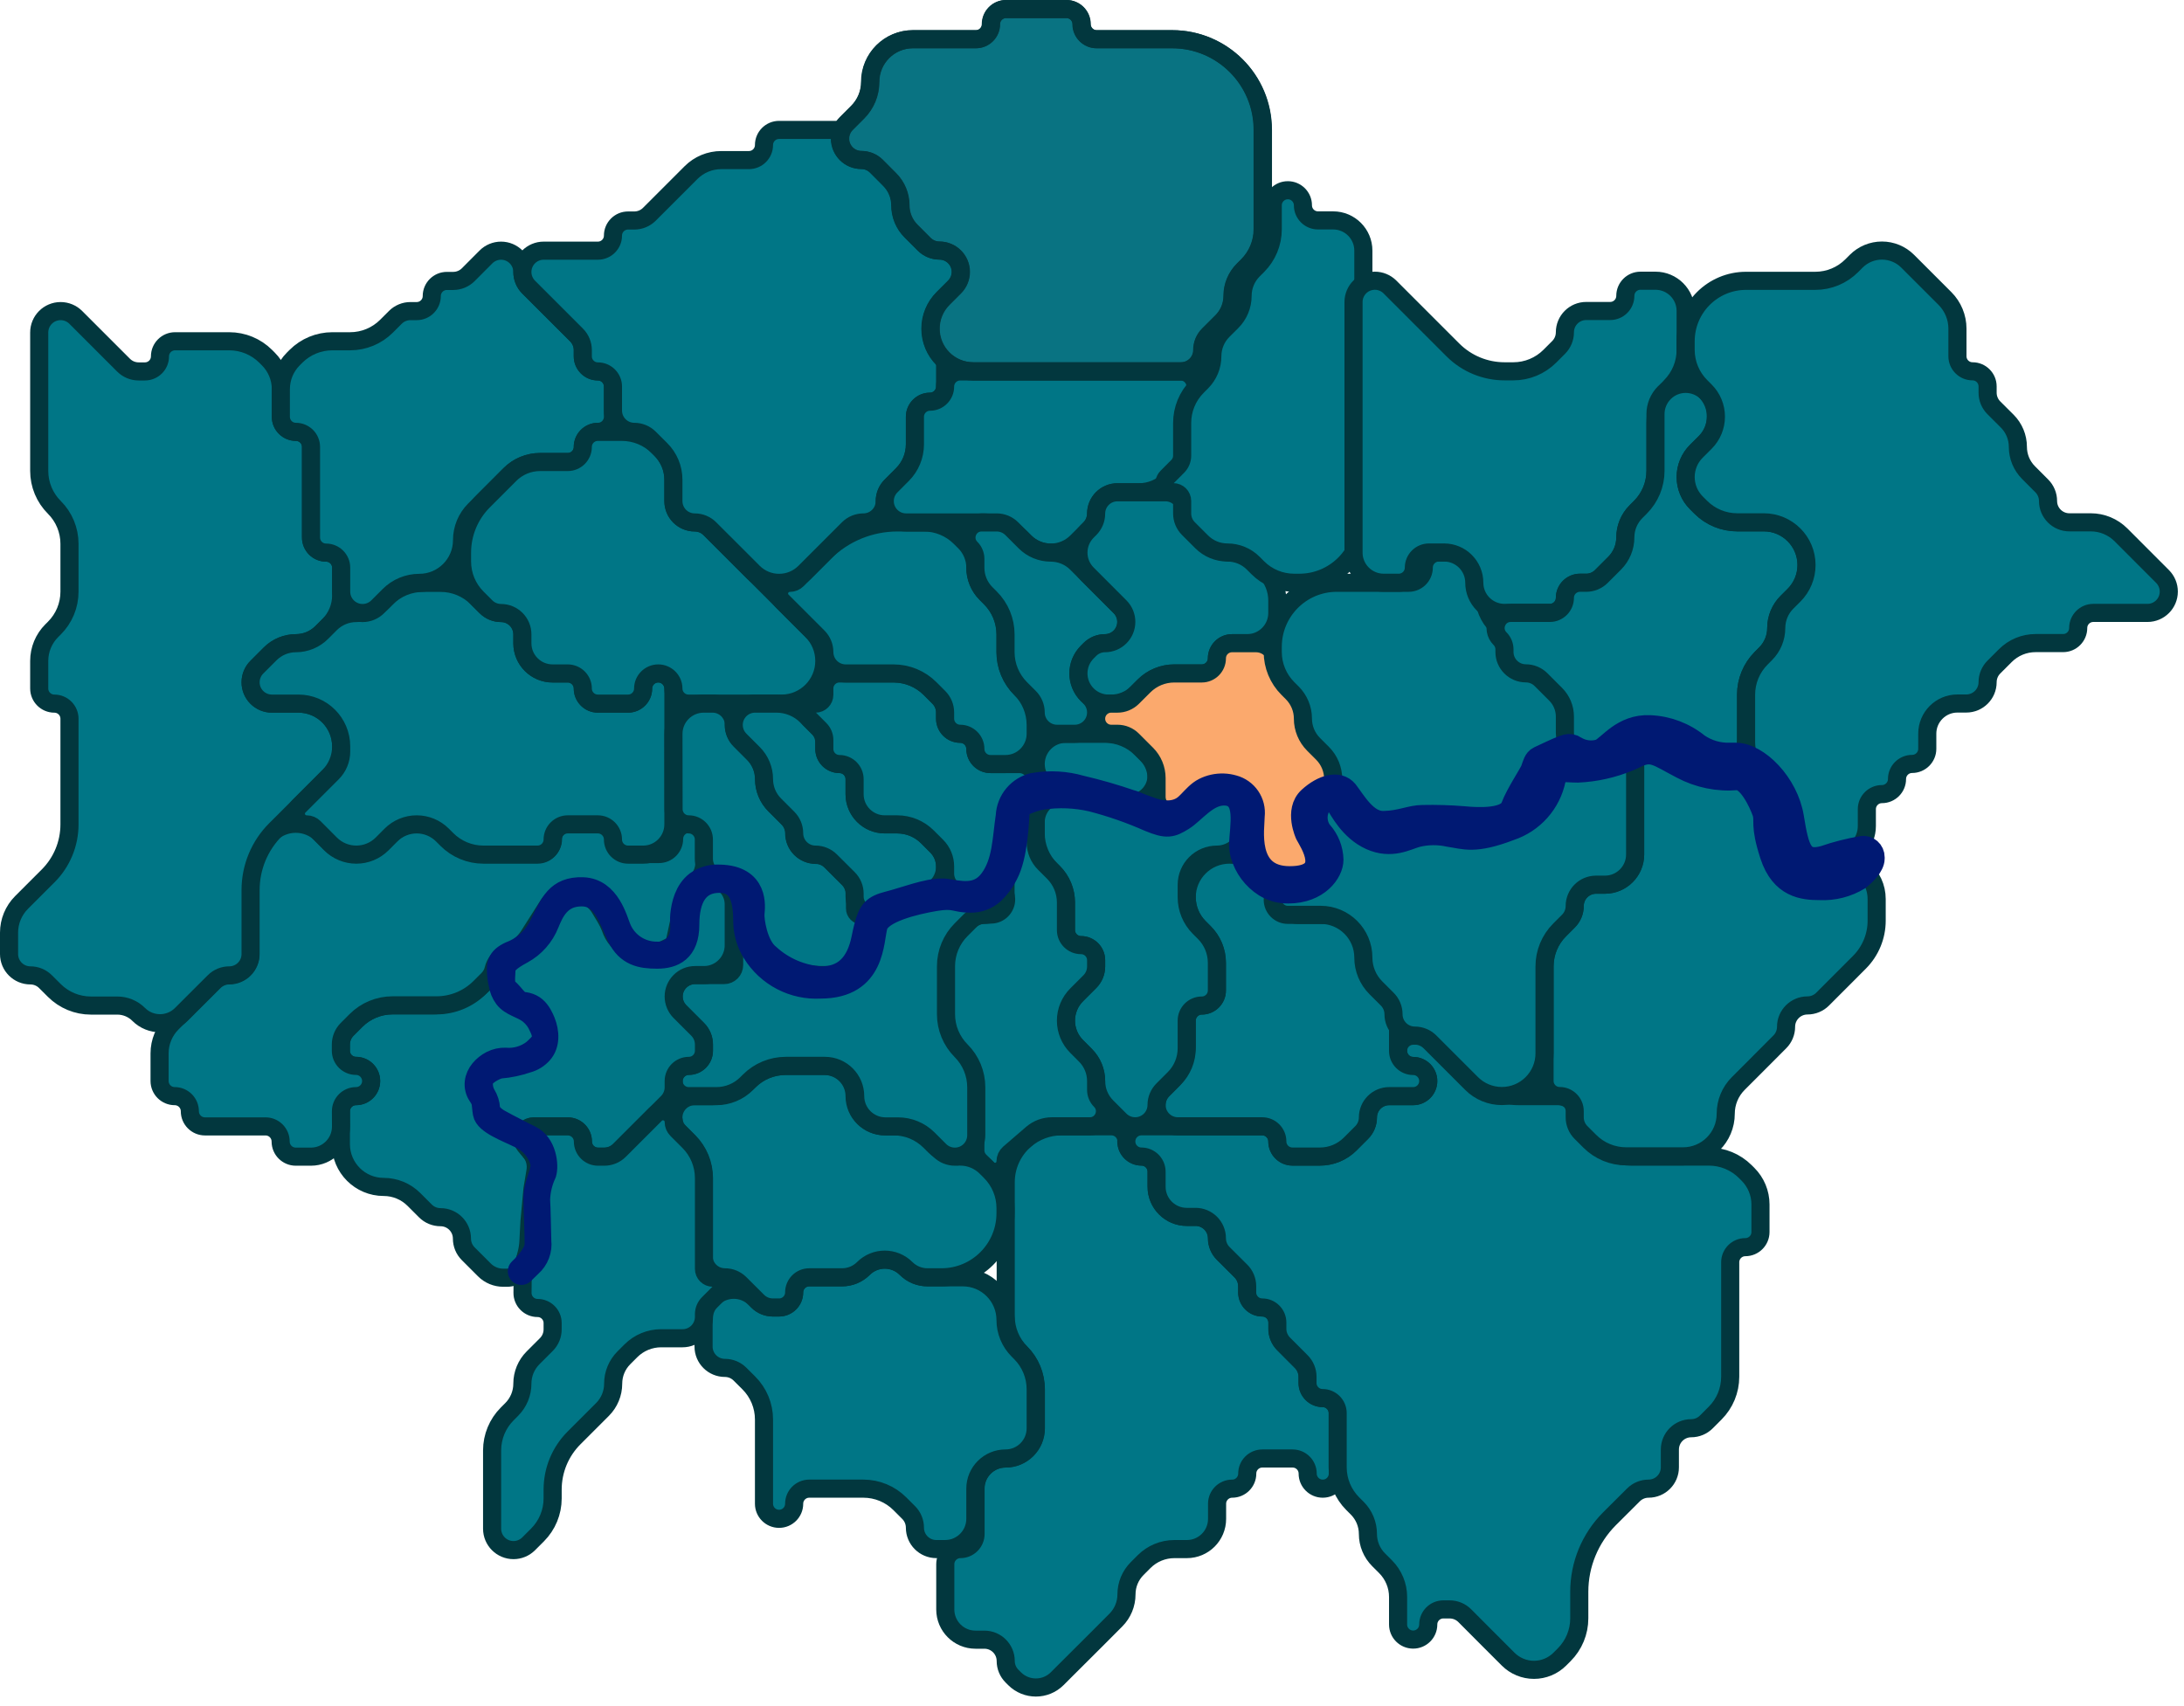 <svg width="288" height="225" viewBox="0 0 288 225" fill="none" xmlns="http://www.w3.org/2000/svg">
<path d="M126.649 204.292C125.547 204.292 124.653 205.185 124.653 206.287V212.254C124.653 214.455 126.437 216.239 128.638 216.239H129.81C131.363 216.239 132.622 217.498 132.622 219.051C132.622 219.797 132.919 220.513 133.446 221.04L133.787 221.382C135.341 222.935 137.859 222.935 139.413 221.382L140.578 220.216L144.569 216.239L147.145 213.655C148.043 212.753 148.547 211.533 148.547 210.261C148.547 208.986 149.053 207.763 149.955 206.862L150.874 205.942C151.931 204.886 153.364 204.292 154.859 204.292H156.509C158.71 204.292 160.494 202.508 160.494 200.307V198.312C160.494 197.213 161.384 196.323 162.483 196.323C163.581 196.323 164.472 195.432 164.472 194.334C164.472 193.235 165.362 192.345 166.46 192.345H170.452C171.55 192.345 172.441 193.235 172.441 194.334C172.441 195.432 173.331 196.323 174.429 196.323C175.528 196.323 176.418 195.432 176.418 194.334V188.354V186.365C176.418 185.267 175.528 184.376 174.429 184.376C173.331 184.376 172.441 183.486 172.441 182.387V181.561C172.441 180.816 172.145 180.102 171.619 179.574L169.284 177.231C168.758 176.703 168.463 175.989 168.463 175.244V174.425C168.463 173.323 167.569 172.429 166.467 172.429C165.365 172.429 164.472 171.536 164.472 170.434V169.617C164.472 168.871 164.175 168.155 163.648 167.628L161.32 165.3C160.791 164.771 160.494 164.053 160.494 163.305C160.494 161.746 159.23 160.482 157.672 160.482H156.503C154.306 160.482 152.525 158.702 152.525 156.505V154.516C152.525 153.417 151.634 152.527 150.536 152.527C149.437 152.527 148.547 151.633 148.547 150.535C148.547 149.432 147.653 148.536 146.551 148.536H139.989C138.223 148.536 136.516 149.17 135.179 150.323C133.556 151.722 132.622 153.759 132.622 155.902V156.505V168.451V173.59C132.622 175.394 133.337 177.125 134.611 178.403C135.885 179.681 136.6 181.411 136.6 183.216V188.367C136.6 190.564 134.819 192.345 132.622 192.345C130.425 192.345 128.644 194.126 128.644 196.323V202.296C128.644 203.398 127.751 204.292 126.649 204.292Z" fill="#007686" stroke="#02373E" stroke-width="2.388" stroke-linejoin="round"/>
<path d="M124.627 204.291H123.471C121.912 204.291 120.649 203.027 120.649 201.469C120.649 200.72 120.351 200.002 119.822 199.473L118.66 198.311C117.386 197.037 115.659 196.322 113.858 196.322H112.693H108.702H106.713C105.615 196.322 104.724 197.212 104.724 198.311C104.724 199.409 103.834 200.3 102.735 200.3C101.637 200.3 100.746 199.409 100.746 198.311V196.322V187.199C100.746 185.391 100.027 183.658 98.746 182.382L97.579 181.218C97.051 180.693 96.337 180.397 95.592 180.397C94.037 180.397 92.777 179.137 92.777 177.583V174.078C92.777 173.022 93.197 172.009 93.944 171.262C95.497 169.708 98.015 169.706 99.571 171.257L99.922 171.607C100.45 172.133 101.165 172.428 101.909 172.428H102.735C103.834 172.428 104.724 171.538 104.724 170.439C104.724 169.341 105.615 168.45 106.713 168.45H111.045C112.1 168.45 113.112 168.031 113.858 167.285C115.412 165.732 117.93 165.732 119.484 167.285C120.23 168.031 121.241 168.45 122.296 168.45H126.966C130.075 168.45 132.596 170.971 132.596 174.08C132.596 175.57 133.186 176.999 134.238 178.054L134.585 178.402C135.858 179.68 136.573 181.41 136.573 183.215V188.366C136.573 190.563 134.792 192.344 132.596 192.344C130.399 192.344 128.618 194.125 128.618 196.322V200.3C128.618 202.504 126.831 204.291 124.627 204.291Z" fill="#007686" stroke="#02373E" stroke-width="2.388" stroke-linejoin="round"/>
<path d="M176.394 193.505C176.394 195.309 177.112 197.038 178.389 198.311L178.97 198.89C179.876 199.793 180.385 201.019 180.385 202.298C180.385 203.574 180.892 204.798 181.794 205.701L182.71 206.616C183.768 207.675 184.363 209.11 184.363 210.606V214.236C184.363 215.329 185.245 216.217 186.338 216.225C187.442 216.232 188.341 215.34 188.341 214.236C188.341 213.137 189.231 212.247 190.33 212.247H191.161C191.911 212.247 192.629 212.545 193.158 213.076L196.31 216.238L198.876 218.805C199.78 219.708 201.005 220.216 202.283 220.216C203.561 220.216 204.786 219.708 205.69 218.805L206.268 218.227C207.541 216.954 208.256 215.226 208.256 213.425V209.926C208.256 206.318 209.687 202.856 212.234 200.3L215.402 197.143C215.929 196.618 216.644 196.322 217.389 196.322C218.943 196.322 220.203 195.062 220.203 193.508V191.166C220.203 189.613 221.463 188.353 223.016 188.353C223.762 188.353 224.477 188.057 225.005 187.53L226.17 186.364C227.444 185.091 228.159 183.364 228.159 181.563V166.469C228.159 165.367 229.052 164.473 230.155 164.473C231.257 164.473 232.15 163.58 232.15 162.478V158.842C232.15 157.345 231.554 155.91 230.494 154.854L230.15 154.511C228.875 153.24 227.148 152.526 225.348 152.526H215.058C213.251 152.526 211.517 151.807 210.241 150.526L209.078 149.359C208.552 148.831 208.256 148.117 208.256 147.372C208.256 145.818 206.996 144.557 205.442 144.557H200.288C197.741 144.557 195.298 143.546 193.497 141.745L192.332 140.58L189.165 137.412C188.637 136.885 187.922 136.588 187.176 136.588H186.358C185.256 136.588 184.363 137.485 184.363 138.587C184.363 139.686 185.253 140.58 186.352 140.58C187.45 140.58 188.341 141.47 188.341 142.568C188.341 143.667 187.45 144.557 186.352 144.557H183.198C181.644 144.557 180.385 145.817 180.385 147.37C180.385 148.116 180.089 148.832 179.561 149.359L178.042 150.879C176.987 151.934 175.556 152.526 174.064 152.526H170.434C169.332 152.526 168.438 151.633 168.438 150.531C168.438 149.429 167.545 148.535 166.443 148.535H152.514H150.518C149.416 148.535 148.522 149.429 148.522 150.531C148.522 151.633 149.416 152.526 150.518 152.526C151.62 152.526 152.514 153.42 152.514 154.522V156.504C152.514 158.701 154.295 160.482 156.491 160.482H157.649C159.207 160.482 160.469 161.745 160.469 163.302C160.469 164.052 160.768 164.771 161.299 165.3L163.634 167.627C164.163 168.155 164.46 168.871 164.46 169.618V170.44C164.46 171.538 165.351 172.429 166.449 172.429C167.548 172.429 168.438 173.319 168.438 174.418V175.243C168.438 175.988 168.733 176.703 169.259 177.23L171.595 179.574C172.121 180.102 172.416 180.816 172.416 181.561V182.387C172.416 183.485 173.307 184.376 174.405 184.376C175.503 184.376 176.394 185.266 176.394 186.364V193.505Z" fill="#007686" stroke="#02373E" stroke-width="2.388" stroke-linejoin="round"/>
<path d="M168.438 117.851C168.438 117.105 168.141 116.39 167.614 115.862L166.11 114.358C165.054 113.302 163.618 112.708 162.123 112.708C159.016 112.708 156.491 115.227 156.491 118.334C156.491 119.825 157.084 121.256 158.139 122.311L158.818 122.991C159.875 124.048 160.469 125.481 160.469 126.976V130.622C160.469 131.72 159.578 132.61 158.48 132.61C157.381 132.61 156.491 133.501 156.491 134.599V136.588V137.767C156.491 139.568 155.776 141.295 154.502 142.568L153.337 143.733C152.81 144.261 152.513 144.976 152.513 145.722C152.513 147.276 153.772 148.535 155.326 148.535H166.442C167.544 148.535 168.438 149.429 168.438 150.531C168.438 151.633 169.331 152.526 170.433 152.526H174.063C175.555 152.526 176.986 151.934 178.041 150.879L179.561 149.359C180.088 148.831 180.385 148.116 180.385 147.37C180.385 145.817 181.644 144.557 183.197 144.557H186.351C187.45 144.557 188.34 143.667 188.34 142.568C188.34 141.47 187.45 140.579 186.351 140.579C185.253 140.579 184.362 139.689 184.362 138.591V134.945C184.362 133.45 183.769 132.017 182.712 130.96L182.035 130.283C180.978 129.226 180.385 127.793 180.385 126.299C180.385 123.187 177.862 120.664 174.75 120.664H171.251C169.697 120.664 168.438 119.404 168.438 117.851Z" fill="#007686" stroke="#02373E" stroke-width="2.388" stroke-linejoin="round"/>
<path d="M160.475 112.707C162.676 112.707 164.459 110.923 164.459 108.722V107.007C164.459 105.656 163.584 104.461 162.296 104.054C161.549 103.818 160.74 103.874 160.033 104.211L158.307 105.031C157.826 105.26 157.381 105.559 156.988 105.919L156.829 106.063C156.025 106.798 154.993 107.236 153.905 107.305C153.198 107.349 152.491 107.236 151.833 106.974L150.936 106.616C150.313 106.367 149.664 106.188 149.001 106.082L140.855 104.784C140.663 104.753 140.468 104.738 140.273 104.738C138.23 104.738 136.575 106.394 136.575 108.436V108.716V109.89C136.575 111.693 137.293 113.423 138.57 114.696L138.913 115.037C139.971 116.092 140.566 117.525 140.566 119.019V122.652C140.566 123.75 141.456 124.64 142.555 124.64C143.653 124.64 144.544 125.531 144.544 126.629V127.463C144.544 128.211 144.246 128.929 143.717 129.458L141.974 131.201C141.072 132.103 140.566 133.326 140.566 134.601C140.566 135.873 141.07 137.093 141.968 137.994L143.141 139.171C144.039 140.072 144.544 141.293 144.544 142.565C144.544 143.84 145.05 145.063 145.952 145.964L147.695 147.707C148.224 148.237 148.945 148.534 149.693 148.534C151.247 148.534 152.513 147.275 152.513 145.721C152.513 144.975 152.809 144.26 153.336 143.732L154.84 142.229C155.897 141.172 156.49 139.739 156.49 138.244V134.598C156.49 133.5 157.381 132.609 158.479 132.609C159.578 132.609 160.468 131.719 160.468 130.621V126.975C160.468 125.48 159.875 124.047 158.818 122.99L158.138 122.31C157.083 121.255 156.49 119.824 156.49 118.332V116.691C156.49 114.491 158.274 112.707 160.475 112.707Z" fill="#007686" stroke="#02373E" stroke-width="2.388" stroke-linejoin="round"/>
<path d="M132.596 153.16C132.596 154.394 131.104 155.012 130.232 154.14L129.201 153.108C128.828 152.735 128.618 152.229 128.618 151.702V143.401C128.618 141.594 127.9 139.861 126.623 138.583C125.345 137.306 124.627 135.573 124.627 133.766V127.465C124.627 125.657 125.347 123.924 126.627 122.647L127.794 121.484C128.322 120.958 129.036 120.663 129.781 120.663C131.336 120.663 132.596 119.403 132.596 117.849V116.685L132.992 107.35C133.019 106.728 133.367 106.164 133.911 105.861C135.105 105.196 136.574 106.06 136.574 107.426V111.073C136.574 112.12 136.99 113.123 137.731 113.861L138.912 115.038C139.97 116.093 140.565 117.525 140.565 119.019V122.652C140.565 123.751 141.455 124.641 142.554 124.641C143.652 124.641 144.543 125.532 144.543 126.63V127.463C144.543 128.212 144.245 128.93 143.716 129.459L141.973 131.202C141.071 132.104 140.565 133.326 140.565 134.601C140.565 135.874 141.069 137.094 141.967 137.995L143.14 139.172C144.038 140.073 144.543 141.293 144.543 142.566V143.733C144.543 144.26 144.752 144.766 145.125 145.139C146.378 146.392 145.491 148.535 143.719 148.535H138.732C137.76 148.535 136.821 148.884 136.085 149.518L133.077 152.111C132.771 152.375 132.596 152.757 132.596 153.16Z" fill="#007686" stroke="#02373E" stroke-width="2.388" stroke-linejoin="round"/>
<path d="M97.579 169.272C97.052 168.746 96.337 168.451 95.592 168.451C94.038 168.451 92.778 167.191 92.778 165.636V155.344C92.778 153.54 92.062 151.809 90.789 150.531L89.621 149.359C89.095 148.831 88.8 148.117 88.8 147.372C88.8 145.818 90.06 144.557 91.615 144.557H92.778H93.938C95.742 144.557 97.473 143.842 98.751 142.569C100.029 141.295 101.76 140.58 103.564 140.58H108.716C110.912 140.58 112.693 142.361 112.693 144.557C112.693 146.754 114.474 148.535 116.671 148.535H117.832C119.635 148.535 121.365 149.253 122.638 150.531L123.217 151.111C124.119 152.017 125.346 152.526 126.625 152.526C127.901 152.526 129.125 153.033 130.027 153.936L130.607 154.515C131.88 155.789 132.596 157.516 132.596 159.317V160.003C132.596 164.669 128.814 168.451 124.148 168.451H122.297C121.242 168.451 120.23 168.032 119.484 167.286C117.931 165.733 115.412 165.733 113.858 167.286C113.113 168.032 112.101 168.451 111.046 168.451H106.713C105.615 168.451 104.724 169.341 104.724 170.44C104.724 171.538 103.834 172.429 102.736 172.429H101.91C101.165 172.429 100.45 172.134 99.923 171.608L97.579 169.272Z" fill="#007686" stroke="#02373E" stroke-width="2.388" stroke-linejoin="round"/>
<path d="M132.677 118.554C132.634 116.867 130.652 115.984 129.369 117.081L128.877 117.501C128.477 117.843 127.972 118.039 127.446 118.055L122.055 118.225C121.114 118.254 120.185 118.428 119.297 118.741L118.614 118.982C116.606 119.689 114.991 121.212 114.169 123.175C114.019 123.532 113.897 123.899 113.804 124.274L113.558 125.267C113.309 126.225 112.747 127.073 111.962 127.676C111.176 128.278 110.212 128.601 109.221 128.593H108.296C105.974 128.593 103.709 127.866 101.821 126.514L101.069 125.975C99.817 125.079 98.85 123.84 98.286 122.407C98.071 121.549 96.809 121.705 96.809 122.589V127.268C96.809 128 96.216 128.593 95.483 128.593H91.649C90.09 128.593 88.827 129.857 88.827 131.415C88.827 132.164 89.124 132.882 89.653 133.411L91.991 135.749C92.52 136.278 92.818 136.996 92.818 137.744V138.571C92.818 139.673 91.924 140.566 90.822 140.566C89.72 140.566 88.827 141.46 88.827 142.562C88.827 143.664 89.72 144.558 90.822 144.558H94.471C95.968 144.558 97.404 143.963 98.462 142.904L98.805 142.562C100.082 141.284 101.815 140.566 103.622 140.566H108.782C110.987 140.566 112.773 142.353 112.773 144.558C112.773 146.762 114.56 148.549 116.765 148.549H118.418C119.915 148.549 121.35 149.143 122.409 150.202L123.92 151.713C124.45 152.243 125.167 152.54 125.916 152.54C127.475 152.54 128.738 151.276 128.738 149.718V143.389C128.738 141.582 128.02 139.849 126.742 138.571C125.465 137.293 124.747 135.56 124.747 133.753V127.424C124.747 125.617 125.465 123.884 126.742 122.606L127.926 121.423C128.446 120.903 129.151 120.611 129.886 120.611H130.672C131.8 120.611 132.705 119.682 132.677 118.554Z" fill="#007686" stroke="#02373E" stroke-width="2.388" stroke-linejoin="round"/>
<path d="M96.756 124.602V119.251C96.756 117.639 95.648 116.238 94.079 115.867L93.995 115.847C93.204 115.66 92.37 115.775 91.66 116.172L91.438 116.296C91.027 116.525 90.693 116.869 90.476 117.285C89.7 118.809 89.706 120.406 89.409 122.204C89.148 123.777 87.993 124.997 86.565 125.706C86.303 125.839 86.016 125.916 85.723 125.932C85.43 125.948 85.137 125.903 84.862 125.8C82.942 125.088 81.351 123.697 80.388 121.89L79.001 119.284C78.882 119.061 78.735 118.854 78.564 118.669C78.295 118.379 77.974 118.137 77.599 118.012C76.933 117.79 76.233 117.685 75.528 117.702C75.353 117.707 75.18 117.719 75.007 117.738C73.579 117.898 72.474 118.954 71.598 120.092L69.736 123.277C69.213 124.172 68.465 124.915 67.567 125.433L67.263 125.609C66.388 126.114 65.692 126.879 65.271 127.797C65.03 128.324 64.697 128.803 64.287 129.212L63.698 129.802C61.916 131.584 59.5 132.585 56.98 132.585H51.764C49.957 132.585 48.224 133.302 46.946 134.58L45.777 135.749C45.248 136.278 44.951 136.996 44.951 137.745V138.571C44.951 139.673 45.844 140.567 46.946 140.567C48.048 140.567 48.942 141.46 48.942 142.562C48.942 143.664 48.048 144.558 46.946 144.558C45.844 144.558 44.951 145.451 44.951 146.554V150.887C44.951 154.004 47.478 156.531 50.595 156.531C52.092 156.531 53.528 157.126 54.586 158.185L56.097 159.696C56.627 160.225 57.345 160.522 58.093 160.522C59.652 160.522 60.915 161.786 60.915 163.345C60.915 164.093 61.213 164.811 61.742 165.34L63.877 167.475C64.536 168.134 65.43 168.505 66.362 168.505H66.88C67.466 168.505 68.028 168.276 68.447 167.867C68.742 167.579 68.951 167.216 69.053 166.817L69.447 165.279C69.577 164.77 69.656 164.249 69.683 163.725L69.816 161.134L70.215 156.824L70.6 154.496C70.684 154.03 70.667 153.551 70.55 153.092C70.433 152.633 70.219 152.204 69.922 151.835L69.192 150.899C68.993 150.644 68.884 150.329 68.884 150.004C68.884 149.201 69.536 148.549 70.339 148.549H74.871C75.973 148.549 76.867 149.443 76.867 150.545C76.867 151.647 77.76 152.54 78.862 152.54H79.689C80.437 152.54 81.155 152.243 81.684 151.714L88.013 145.385C88.543 144.855 88.84 144.137 88.84 143.389V142.562C88.84 141.46 89.733 140.567 90.835 140.567C91.938 140.567 92.831 139.673 92.831 138.571V137.745C92.831 136.996 92.534 136.278 92.004 135.749L89.666 133.411C89.137 132.882 88.84 132.164 88.84 131.416C88.84 129.857 90.103 128.593 91.662 128.593H92.831C95.024 128.593 96.792 126.796 96.756 124.602Z" fill="#007686" stroke="#02373E" stroke-width="2.388" stroke-linejoin="round"/>
<path d="M44.97 148.548C44.981 150.749 43.2 152.539 40.999 152.539H39.004C37.901 152.539 37.008 151.646 37.008 150.544C37.008 149.442 36.115 148.548 35.012 148.548H27.03C25.928 148.548 25.035 147.655 25.035 146.553C25.035 145.45 24.141 144.557 23.039 144.557C21.937 144.557 21.044 143.664 21.044 142.561V138.913C21.044 137.416 21.638 135.98 22.697 134.921L25.035 132.584L28.199 129.419C28.728 128.89 29.446 128.592 30.195 128.592C31.753 128.592 33.017 127.329 33.017 125.77V115.45C33.017 113.643 33.735 111.91 35.012 110.632L35.597 110.048C36.5 109.144 37.726 108.637 39.004 108.637C40.281 108.637 41.507 109.144 42.41 110.048L43.579 111.217C44.483 112.12 45.708 112.628 46.986 112.628C48.264 112.628 49.489 112.12 50.392 111.217L51.562 110.048C52.465 109.144 53.69 108.637 54.968 108.637C56.246 108.637 57.471 109.144 58.375 110.048L58.959 110.632C60.237 111.91 61.97 112.628 63.777 112.628H70.933C72.035 112.628 72.928 111.734 72.928 110.632C72.928 109.53 73.822 108.637 74.924 108.637H78.915C80.017 108.637 80.91 109.53 80.91 110.632C80.91 111.734 81.804 112.628 82.906 112.628H86.897C87.999 112.628 88.893 111.734 88.893 110.632C88.893 109.53 89.786 108.637 90.888 108.637C91.99 108.637 92.884 109.53 92.884 110.632V113.78C92.884 114.874 92.378 115.907 91.513 116.578C90.868 117.078 90.416 117.785 90.232 118.58L89.678 120.983L89.026 124.003C88.987 124.179 88.909 124.344 88.799 124.486C88.688 124.629 88.548 124.745 88.387 124.827L86.937 125.546C86.595 125.718 86.222 125.819 85.84 125.842C85.458 125.865 85.075 125.809 84.715 125.679L83.252 125.16C82.681 124.982 82.155 124.681 81.712 124.279C81.268 123.877 80.918 123.383 80.684 122.832L80.497 122.346C80.321 121.89 80.105 121.451 79.853 121.032L79.089 119.764C78.589 118.934 77.82 118.3 76.91 117.967L76.757 117.911C75.909 117.601 74.977 117.603 74.13 117.917C73.35 118.205 72.687 118.742 72.241 119.443L69.734 123.387C69.211 124.21 68.489 124.886 67.634 125.354L66.492 125.978C65.787 126.364 65.279 127.03 65.092 127.811C64.971 128.322 64.709 128.789 64.338 129.16L63.286 130.212C61.768 131.73 59.709 132.584 57.561 132.584H51.764C49.957 132.584 48.224 133.301 46.946 134.579L45.777 135.748C45.248 136.277 44.95 136.995 44.95 137.744V138.57C44.95 139.672 45.844 140.566 46.946 140.566C48.048 140.566 48.941 141.462 48.941 142.564C48.941 143.663 48.05 144.557 46.951 144.557C45.848 144.557 44.955 145.454 44.96 146.557L44.97 148.548Z" fill="#007686" stroke="#02373E" stroke-width="2.388" stroke-linejoin="round"/>
<path d="M23.911 133.78C22.357 135.332 19.838 135.331 18.285 133.777C17.538 133.031 16.526 132.612 15.47 132.612H11.981C10.177 132.612 8.446 131.896 7.168 130.623L5.996 129.455C5.468 128.929 4.754 128.634 4.009 128.634C2.455 128.634 1.194 127.374 1.194 125.819V122.999C1.194 121.504 1.788 120.071 2.845 119.014L5.172 116.687L6.351 115.509C8.152 113.708 9.163 111.265 9.163 108.718V94.789C9.163 93.687 8.27 92.793 7.168 92.793C6.066 92.793 5.172 91.9 5.172 90.798V87.162C5.172 85.666 5.768 84.231 6.828 83.174L7.168 82.835C8.445 81.562 9.163 79.833 9.163 78.029V71.717C9.163 69.914 8.445 68.184 7.168 66.911C5.89 65.638 5.172 63.908 5.172 62.105V45.006V43.85C5.172 42.292 6.436 41.028 7.994 41.028C8.743 41.028 9.461 41.326 9.99 41.855L13.141 45.006L16.295 48.16C16.823 48.688 17.538 48.984 18.284 48.984H19.108C20.206 48.984 21.097 48.093 21.097 46.995C21.097 45.897 21.987 45.006 23.086 45.006H29.066H30.233C32.033 45.006 33.76 45.72 35.035 46.99L35.379 47.334C36.439 48.39 37.035 49.825 37.035 51.322V54.964C37.035 56.062 37.925 56.953 39.024 56.953C40.122 56.953 41.013 57.843 41.013 58.942V70.889C41.013 71.987 41.903 72.878 43.002 72.878C44.1 72.878 44.99 73.768 44.99 74.867V78.513C44.99 80.007 44.397 81.44 43.34 82.497L42.419 83.418C41.519 84.319 40.297 84.824 39.024 84.824C37.75 84.824 36.529 85.33 35.628 86.231L33.867 87.992C33.34 88.519 33.044 89.235 33.044 89.981C33.044 91.534 34.303 92.793 35.856 92.793H39.355C42.468 92.793 44.99 95.316 44.99 98.428C44.99 99.923 44.397 101.356 43.34 102.413L37.035 108.718L36.355 109.395C34.235 111.508 33.044 114.378 33.044 117.372V125.82C33.044 127.374 31.784 128.634 30.23 128.634C29.485 128.634 28.77 128.93 28.242 129.456L23.911 133.78Z" fill="#007686" stroke="#02373E" stroke-width="2.388" stroke-linejoin="round"/>
<path d="M88.8 108.717V104.739V90.81C88.8 89.708 87.903 88.814 86.801 88.814C85.702 88.814 84.808 89.705 84.808 90.803C84.808 91.902 83.918 92.792 82.82 92.792H78.842C77.743 92.792 76.853 91.902 76.853 90.803C76.853 89.705 75.962 88.814 74.864 88.814H72.868C70.668 88.814 68.884 87.031 68.884 84.83V83.658C68.884 82.105 67.625 80.846 66.071 80.846C65.325 80.846 64.61 80.549 64.082 80.022L62.917 78.857C61.644 77.583 59.916 76.868 58.115 76.868H55.772C53.971 76.868 52.244 77.583 50.97 78.857L50.392 79.434C49.489 80.338 48.264 80.846 46.986 80.846C45.708 80.846 44.483 81.353 43.579 82.257L42.419 83.417C41.518 84.317 40.297 84.823 39.023 84.823C37.75 84.823 36.529 85.329 35.628 86.23L33.867 87.991C33.34 88.518 33.044 89.234 33.044 89.98C33.044 91.533 34.303 92.792 35.856 92.792H39.355C42.467 92.792 44.99 95.315 44.99 98.427V99.114C44.99 100.169 44.571 101.18 43.825 101.926L39.435 106.317C38.549 107.203 39.176 108.717 40.429 108.717C40.802 108.717 41.161 108.866 41.425 109.13L43.581 111.295C44.483 112.199 45.708 112.708 46.986 112.708C48.263 112.708 49.488 112.199 50.39 111.295L51.553 110.127C52.453 109.224 53.676 108.717 54.95 108.717C56.222 108.717 57.442 109.222 58.342 110.122L58.933 110.713C60.21 111.99 61.943 112.708 63.75 112.708H70.879C71.982 112.708 72.875 111.815 72.875 110.713C72.875 109.61 73.768 108.717 74.871 108.717H78.835C79.937 108.717 80.831 109.61 80.831 110.713C80.831 111.815 81.724 112.708 82.826 112.708H84.815C87.016 112.708 88.8 110.918 88.8 108.717Z" fill="#007686" stroke="#02373E" stroke-width="2.388" stroke-linejoin="round"/>
<path d="M37.035 51.318C37.035 49.823 37.628 48.39 38.685 47.333L39.024 46.995C40.297 45.721 42.024 45.006 43.825 45.006H46.169C47.97 45.006 49.697 44.29 50.97 43.017L52.136 41.852C52.663 41.324 53.378 41.028 54.124 41.028H54.948C56.047 41.028 56.937 40.138 56.937 39.039C56.937 37.941 57.828 37.05 58.926 37.05H59.757C60.507 37.05 61.226 36.752 61.755 36.221L64.082 33.886C64.61 33.356 65.326 33.059 66.073 33.059C67.626 33.059 68.884 34.325 68.884 35.877C68.884 36.626 69.182 37.348 69.712 37.877L76.028 44.182C76.556 44.709 76.853 45.425 76.853 46.172V46.995C76.853 48.093 77.743 48.984 78.842 48.984C79.94 48.984 80.831 49.874 80.831 50.973V54.964C80.831 56.062 79.94 56.953 78.842 56.953C77.743 56.953 76.853 57.843 76.853 58.942C76.853 60.04 75.962 60.931 74.864 60.931H71.222C69.725 60.931 68.29 61.526 67.234 62.587L64.906 64.922L62.579 67.249C61.522 68.306 60.928 69.739 60.928 71.234C60.928 74.346 58.405 76.868 55.293 76.868C53.799 76.868 52.366 77.462 51.309 78.519L49.808 80.02C49.279 80.549 48.561 80.846 47.812 80.846C46.254 80.846 44.99 79.583 44.99 78.024V74.866C44.99 73.768 44.1 72.877 43.001 72.877C41.903 72.877 41.013 71.987 41.013 70.888V58.942C41.013 57.843 40.122 56.953 39.024 56.953C37.925 56.953 37.035 56.062 37.035 54.964V51.318Z" fill="#007686" stroke="#02373E" stroke-width="2.388" stroke-linejoin="round"/>
<path d="M80.831 56.952H81.998C83.798 56.952 85.524 57.665 86.799 58.936L87.144 59.279C88.204 60.336 88.8 61.771 88.8 63.267V66.086C88.8 67.639 90.059 68.898 91.612 68.898C92.358 68.898 93.074 69.195 93.601 69.722L96.755 72.876L100.746 76.867L104.724 80.845L107.052 83.173C108.108 84.229 108.702 85.663 108.702 87.157C108.702 90.269 106.179 92.792 103.067 92.792H90.789C89.69 92.792 88.8 91.902 88.8 90.803C88.8 89.705 87.903 88.814 86.804 88.814C85.706 88.814 84.808 89.705 84.808 90.803C84.808 91.902 83.918 92.792 82.82 92.792H78.842C77.743 92.792 76.853 91.902 76.853 90.803C76.853 89.705 75.962 88.814 74.864 88.814H72.868C70.668 88.814 68.884 87.03 68.884 84.83V83.658C68.884 82.105 67.625 80.845 66.071 80.845C65.325 80.845 64.61 80.549 64.082 80.021L62.917 78.856C61.644 77.583 60.928 75.856 60.928 74.055V72.881C60.928 70.331 61.94 67.885 63.742 66.08L67.234 62.583C68.29 61.524 69.724 60.929 71.22 60.929H74.864C75.962 60.929 76.853 60.039 76.853 58.941C76.853 57.842 77.743 56.952 78.842 56.952H80.831Z" fill="#007686" stroke="#02373E" stroke-width="2.388" stroke-linejoin="round"/>
<path d="M88.806 96.787C88.803 94.582 90.589 92.792 92.794 92.792H93.96C95.519 92.792 96.782 94.055 96.782 95.614C96.782 96.363 97.079 97.081 97.609 97.61L99.362 99.363C100.266 100.267 100.773 101.492 100.773 102.77C100.773 104.048 101.281 105.273 102.184 106.176L103.938 107.93C104.467 108.459 104.764 109.177 104.764 109.926C104.764 111.484 106.028 112.748 107.587 112.748C108.335 112.748 109.053 113.045 109.582 113.574L111.92 115.912C112.449 116.441 112.747 117.159 112.747 117.908V119.795C112.747 120.311 113.165 120.73 113.682 120.73C114.328 120.73 114.78 121.37 114.562 121.979L113.944 123.71L113.265 126.451C113.102 127.071 112.736 127.619 112.224 128.008C111.713 128.396 111.087 128.602 110.445 128.592H108.296C105.973 128.592 103.709 127.865 101.82 126.513L101.068 125.975C99.816 125.078 98.85 123.839 98.285 122.406L97.241 118.23C96.975 117.167 96.139 116.341 95.073 116.089C93.751 115.776 92.818 114.595 92.818 113.237V110.714C92.818 109.611 91.923 108.717 90.82 108.717C89.719 108.717 88.825 107.824 88.823 106.723L88.806 96.787Z" fill="#007686" stroke="#02373E" stroke-width="2.388" stroke-linejoin="round"/>
<path d="M102.39 92.792C103.885 92.792 105.318 93.386 106.375 94.442L107.876 95.943C108.405 96.472 108.702 97.19 108.702 97.939V98.765C108.702 99.868 109.596 100.761 110.698 100.761C111.8 100.761 112.693 101.654 112.693 102.757V104.739C112.693 106.936 114.474 108.717 116.671 108.717H118.315C119.809 108.717 121.242 109.311 122.297 110.37L123.522 111.599C124.229 112.309 124.627 113.271 124.627 114.273C124.627 115.745 123.774 117.083 122.44 117.705L121.461 118.162L116.094 120.466C115.79 120.596 115.463 120.663 115.132 120.663C113.785 120.663 112.693 119.572 112.693 118.225V117.853C112.693 117.106 112.396 116.389 111.867 115.862L109.526 113.529C108.998 113.003 108.284 112.708 107.539 112.708C105.985 112.708 104.724 111.442 104.724 109.888C104.724 109.139 104.427 108.419 103.898 107.89L102.153 106.145C101.252 105.245 100.747 104.023 100.747 102.75C100.747 101.476 100.241 100.255 99.34 99.355L97.579 97.594C97.052 97.066 96.755 96.351 96.755 95.605C96.755 94.051 98.015 92.792 99.568 92.792H102.39Z" fill="#007686" stroke="#02373E" stroke-width="2.388" stroke-linejoin="round"/>
<path d="M108.702 90.804C108.702 89.705 109.592 88.815 110.691 88.815H112.693H117.836C119.637 88.815 121.364 89.53 122.638 90.804L123.803 91.969C124.33 92.496 124.627 93.212 124.627 93.958V94.775C124.627 95.877 125.52 96.771 126.622 96.771C127.724 96.771 128.618 97.664 128.618 98.766C128.618 99.868 129.511 100.762 130.613 100.762H134.408C135.608 100.762 136.585 101.727 136.6 102.927C136.608 103.609 136.3 104.255 135.764 104.677L134.575 105.614C133.293 106.623 132.552 108.169 132.567 109.801L132.596 112.695C132.596 113.734 132.142 114.721 131.354 115.397L129.156 117.283C128.599 117.761 127.873 117.996 127.141 117.934C125.72 117.816 124.627 116.627 124.627 115.201V114.257C124.627 113.257 124.229 112.298 123.523 111.591L122.296 110.365C121.241 109.31 119.811 108.717 118.319 108.717H116.671C114.474 108.717 112.693 106.936 112.693 104.74V102.757C112.693 101.655 111.8 100.762 110.698 100.762C109.595 100.762 108.702 99.868 108.702 98.766V97.594C108.702 97.067 108.492 96.561 108.119 96.188L106.713 94.782C105.979 94.048 106.499 92.793 107.537 92.793C108.18 92.793 108.702 92.271 108.702 91.628V90.804Z" fill="#007686" stroke="#02373E" stroke-width="2.388" stroke-linejoin="round"/>
<path d="M136.575 100.762C136.575 98.557 138.362 96.77 140.566 96.77H145.699C147.506 96.77 149.239 97.488 150.517 98.766L151.434 99.683C152.125 100.374 152.513 101.31 152.513 102.286C152.513 104.805 150.041 106.58 147.655 105.774L144.811 104.815C144.142 104.589 143.437 104.487 142.731 104.513L140.55 104.593C138.379 104.673 136.575 102.934 136.575 100.762Z" fill="#007686" stroke="#02373E" stroke-width="2.388" stroke-linejoin="round"/>
<path d="M136.574 96.77V95.605C136.574 93.804 135.858 92.077 134.585 90.804C133.311 89.53 132.596 87.803 132.596 86.002V83.659C132.596 81.858 131.88 80.13 130.607 78.857L130.027 78.277C129.125 77.375 128.618 76.151 128.618 74.875C128.618 73.596 128.109 72.369 127.203 71.466L126.618 70.883C125.343 69.612 123.616 68.899 121.816 68.899H118.328C114.72 68.899 111.258 70.329 108.702 72.877L105.136 76.454C104.873 76.719 104.514 76.868 104.141 76.868C102.888 76.868 102.261 78.382 103.147 79.268L107.876 83.997C108.405 84.526 108.702 85.244 108.702 85.993C108.702 87.551 109.966 88.815 111.524 88.815H117.836C119.637 88.815 121.364 89.53 122.638 90.804L123.803 91.969C124.331 92.496 124.627 93.212 124.627 93.958V94.775C124.627 95.877 125.52 96.77 126.622 96.77C127.725 96.77 128.618 97.664 128.618 98.766C128.618 99.868 129.511 100.762 130.614 100.762H132.596C134.793 100.762 136.574 98.967 136.574 96.77Z" fill="#007686" stroke="#02373E" stroke-width="2.388" stroke-linejoin="round"/>
<path d="M68.903 170.491C68.892 171.595 69.785 172.496 70.889 172.496C71.986 172.496 72.875 173.385 72.875 174.482V175.318C72.875 176.066 72.578 176.784 72.049 177.313L70.295 179.067C69.392 179.97 68.884 181.196 68.884 182.473C68.884 183.751 68.377 184.977 67.473 185.88L66.889 186.465C65.611 187.742 64.893 189.475 64.893 191.282V201.603C64.893 203.161 66.157 204.425 67.715 204.425C68.464 204.425 69.181 204.127 69.711 203.598L70.88 202.429C72.157 201.151 72.875 199.418 72.875 197.611V196.442C72.875 193.887 73.891 191.436 75.698 189.629L76.867 188.46L79.447 185.88C80.35 184.977 80.858 183.751 80.858 182.473C80.858 181.196 81.365 179.97 82.269 179.067L83.196 178.14C84.254 177.081 85.69 176.487 87.187 176.487H90.009C91.567 176.487 92.831 175.223 92.831 173.665V173.322C92.831 172.793 93.041 172.285 93.415 171.911L94.827 170.5C95.563 169.764 95.041 168.504 94 168.504C93.354 168.504 92.831 167.981 92.831 167.335V155.362C92.831 153.555 92.113 151.822 90.835 150.544L89.253 148.962C88.989 148.697 88.84 148.339 88.84 147.964C88.84 146.707 87.32 146.078 86.431 146.966L81.684 151.713C81.155 152.243 80.437 152.54 79.689 152.54H78.862C77.76 152.54 76.867 151.646 76.867 150.544C76.867 149.442 75.973 148.549 74.871 148.549H70.418C69.571 148.549 68.884 149.235 68.884 150.082C68.884 150.441 69.01 150.788 69.24 151.064L70.215 152.234C70.427 152.499 70.583 152.804 70.674 153.131C70.766 153.458 70.79 153.8 70.747 154.136L70.076 159.463C69.965 160.344 69.949 161.234 70.028 162.119C70.147 163.409 69.908 164.707 69.337 165.87C69.074 166.413 68.934 167.008 68.929 167.611L68.903 170.491Z" fill="#007686" stroke="#02373E" stroke-width="2.388" stroke-linejoin="round"/>
<path d="M68.884 35.871C68.884 34.318 70.143 33.058 71.697 33.058H78.842C79.94 33.058 80.831 32.168 80.831 31.07C80.831 29.971 81.721 29.081 82.82 29.081H83.643C84.389 29.081 85.105 28.784 85.632 28.257L91.127 22.762C92.184 21.705 93.617 21.112 95.111 21.112H98.757C99.856 21.112 100.746 20.221 100.746 19.123C100.746 18.024 101.637 17.134 102.735 17.134H110.704C111.803 17.134 112.693 18.024 112.693 19.123C112.693 20.221 113.584 21.112 114.682 21.112H115.504C116.251 21.112 116.967 21.409 117.495 21.938L119.246 23.696C120.145 24.597 120.649 25.817 120.649 27.089C120.649 28.364 121.155 29.587 122.057 30.489L123.8 32.232C124.329 32.761 125.05 33.058 125.798 33.058C127.352 33.058 128.618 34.318 128.618 35.871C128.618 36.617 128.321 37.333 127.794 37.86L126.622 39.032C125.344 40.31 124.627 42.043 124.627 43.85V50.985C124.627 52.084 123.736 52.974 122.638 52.974C121.539 52.974 120.649 53.865 120.649 54.963V58.604C120.649 60.093 120.058 61.522 119.007 62.578L117.492 64.097C116.966 64.625 116.671 65.34 116.671 66.085C116.671 67.638 115.412 68.899 113.858 68.899C113.112 68.899 112.397 69.195 111.869 69.723L106.131 75.461C105.23 76.362 104.009 76.868 102.735 76.868C101.462 76.868 100.24 76.362 99.34 75.461L93.601 69.723C93.074 69.195 92.358 68.899 91.612 68.899C90.059 68.899 88.8 67.639 88.8 66.086V63.268C88.8 61.771 88.204 60.336 87.144 59.279L85.632 57.773C85.105 57.247 84.39 56.952 83.645 56.952C82.091 56.952 80.831 55.692 80.831 54.137V50.972C80.831 49.873 79.94 48.983 78.842 48.983C77.743 48.983 76.853 48.093 76.853 46.994V46.17C76.853 45.424 76.556 44.709 76.029 44.181L69.708 37.86C69.18 37.333 68.884 36.617 68.884 35.871Z" fill="#007686" stroke="#02373E" stroke-width="2.388" stroke-linejoin="round"/>
<path d="M124.627 68.9H128.618H129.783C131.584 68.9 133.311 69.615 134.584 70.889L135.162 71.466C136.066 72.37 137.291 72.877 138.569 72.877C139.847 72.877 141.072 72.37 141.976 71.466L143.719 69.724C144.246 69.196 144.542 68.481 144.542 67.735C144.542 66.181 145.802 64.922 147.355 64.922H150.173C151.67 64.922 153.105 64.326 154.162 63.266L154.505 62.922C155.776 61.647 156.489 59.92 156.489 58.12V53.8C156.489 53.272 156.699 52.765 157.072 52.391C158.326 51.132 157.435 48.984 155.657 48.984H126.622C125.52 48.984 124.627 49.881 124.627 50.983C124.627 52.081 123.736 52.975 122.638 52.975C121.539 52.975 120.649 53.865 120.649 54.964V58.604C120.649 60.094 120.058 61.523 119.007 62.578L117.492 64.098C116.966 64.626 116.671 65.34 116.671 66.085C116.671 67.639 117.931 68.9 119.486 68.9H124.627Z" fill="#007686" stroke="#02373E" stroke-width="2.388" stroke-linejoin="round"/>
<path d="M141.73 96.77C143.283 96.77 144.543 95.511 144.543 93.958C144.543 93.212 144.246 92.496 143.719 91.969L143.376 91.626C141.823 90.073 141.821 87.555 143.372 85.999L143.719 85.65C144.246 85.121 144.963 84.824 145.71 84.824C147.262 84.824 148.521 83.564 148.521 82.011C148.521 81.265 148.224 80.549 147.697 80.022L144.543 76.868L141.975 74.292C141.072 73.386 139.846 72.877 138.567 72.877C137.291 72.877 136.067 72.37 135.164 71.467L133.419 69.722C132.892 69.195 132.177 68.899 131.431 68.899H129.437C127.664 68.899 126.778 71.043 128.034 72.294C128.408 72.667 128.618 73.174 128.618 73.702V74.875C128.618 76.151 129.125 77.375 130.028 78.277L130.607 78.857C131.88 80.13 132.596 81.858 132.596 83.659V86.002C132.596 87.803 133.311 89.53 134.585 90.804L135.75 91.969C136.277 92.496 136.574 93.212 136.574 93.958C136.574 95.511 137.833 96.77 139.387 96.77H141.73Z" fill="#007686" stroke="#02373E" stroke-width="2.388" stroke-linejoin="round"/>
<path d="M143.377 91.626C144.124 92.373 145.137 92.792 146.193 92.792H146.535C147.807 92.792 149.028 92.288 149.929 91.39L150.865 90.457C151.92 89.405 153.349 88.814 154.839 88.814H158.473C159.575 88.814 160.468 87.921 160.468 86.819C160.468 85.717 161.362 84.823 162.464 84.823H164.453C166.653 84.823 168.437 83.039 168.437 80.839V79.194C168.437 77.704 167.847 76.275 166.795 75.22L165.87 74.292C164.967 73.386 163.741 72.877 162.462 72.877C161.185 72.877 159.961 72.37 159.059 71.467L157.314 69.723C156.787 69.195 156.491 68.48 156.491 67.734C156.491 66.18 155.231 64.921 153.678 64.921H147.357C145.803 64.921 144.544 66.18 144.544 67.734C144.544 68.48 144.247 69.195 143.72 69.723L143.378 70.064C141.825 71.618 141.823 74.136 143.376 75.691L147.699 80.022C148.226 80.549 148.522 81.265 148.522 82.01C148.522 83.563 147.263 84.823 145.711 84.823C144.964 84.823 144.247 85.121 143.72 85.65L143.373 85.998C141.822 87.555 141.824 90.072 143.377 91.626Z" fill="#007686" stroke="#02373E" stroke-width="2.388" stroke-linejoin="round"/>
<path d="M173.585 108.614C173.036 107.163 173.581 105.525 174.89 104.692L174.98 104.635C175.869 104.07 176.407 103.09 176.407 102.036C176.407 101.22 176.083 100.436 175.505 99.859L173.822 98.176C172.922 97.275 172.416 96.054 172.416 94.781C172.416 93.507 171.91 92.286 171.009 91.385L169.265 89.641C168.735 89.111 168.438 88.393 168.438 87.645C168.438 86.086 167.175 84.823 165.616 84.823H162.465C161.363 84.823 160.469 85.716 160.469 86.818C160.469 87.92 159.576 88.814 158.473 88.814H154.84C153.35 88.814 151.921 89.404 150.866 90.456L149.346 91.971C148.819 92.496 148.104 92.792 147.359 92.792H146.533C145.435 92.792 144.544 93.682 144.544 94.781C144.544 95.879 145.435 96.77 146.533 96.77H147.357C148.103 96.77 148.819 97.066 149.346 97.593L151.202 99.45C152.042 100.289 152.513 101.428 152.513 102.615V105.085C152.513 106.344 153.58 107.339 154.835 107.252C155.322 107.218 155.783 107.021 156.144 106.694L156.998 105.919C157.394 105.56 157.841 105.26 158.323 105.03L160.033 104.213C160.741 103.876 161.55 103.819 162.298 104.055C163.585 104.462 164.46 105.656 164.46 107.006V109.883C164.46 111.683 165.174 113.41 166.444 114.685L167.204 115.447C167.994 116.24 169.067 116.685 170.187 116.685C171.581 116.685 172.885 115.995 173.669 114.842L173.785 114.672C174.628 113.432 174.814 111.859 174.283 110.457L173.585 108.614Z" fill="#FBA96D" stroke="#02373E" stroke-width="2.388" stroke-linejoin="round"/>
<path d="M205.665 144.543C204.566 144.543 203.676 143.652 203.676 142.554V140.565V132.596V127.44C203.676 125.639 204.391 123.911 205.665 122.638L206.83 121.473C207.357 120.945 207.654 120.23 207.654 119.484C207.654 117.93 208.913 116.671 210.466 116.671H211.638C213.839 116.671 215.623 114.887 215.623 112.687V100.747C215.623 98.761 217.541 97.34 219.44 97.919L222.607 98.884L226.435 100.321C227.185 100.602 227.98 100.747 228.781 100.747C230.552 100.747 232.251 101.45 233.503 102.702L233.794 102.993C234.91 104.11 235.585 105.592 235.693 107.166L235.787 108.526C235.992 111.511 238.652 113.718 241.623 113.368C244.736 113.002 247.472 115.434 247.472 118.569V121.414C247.472 123.471 246.655 125.445 245.202 126.901L240.343 131.768C239.814 132.298 239.093 132.596 238.344 132.596C236.79 132.596 235.525 133.856 235.525 135.41C235.525 136.155 235.23 136.87 234.704 137.397L231.547 140.565L229.217 142.895C228.162 143.95 227.569 145.381 227.569 146.873C227.569 149.98 225.051 152.498 221.944 152.498H214.444C212.643 152.498 210.916 151.783 209.643 150.509L208.477 149.344C207.95 148.817 207.654 148.101 207.654 147.355V146.531C207.654 145.433 206.763 144.543 205.665 144.543Z" fill="#007686" stroke="#02373E" stroke-width="2.388" stroke-linejoin="round"/>
<path d="M215.622 101.138C215.622 99.199 213.515 97.994 211.844 98.977L208.27 100.486C207.863 100.658 207.425 100.747 206.983 100.747H206.486C204.934 100.747 203.675 102.005 203.675 103.557C203.675 104.304 203.378 105.021 202.849 105.548L201.675 106.718C200.4 107.989 198.673 108.702 196.873 108.702H182.14C180.63 108.702 179.181 108.103 178.111 107.037L176.692 105.622C176.134 105.066 175.322 104.848 174.561 105.049C173.339 105.372 172.635 106.65 173.013 107.855L173.837 110.481C174.273 111.87 174.049 113.382 173.231 114.586L172.587 115.533C172.103 116.245 171.297 116.671 170.436 116.671H169.824C168.725 116.671 167.835 117.562 167.835 118.66C167.835 119.759 168.725 120.649 169.824 120.649H174.147C177.259 120.649 179.782 123.172 179.782 126.284C179.782 127.778 180.375 129.212 181.432 130.268L182.936 131.772C183.463 132.299 183.76 133.015 183.76 133.761C183.76 135.314 185.019 136.574 186.572 136.574C187.318 136.574 188.034 136.87 188.561 137.397L194.056 142.892C195.113 143.949 196.546 144.543 198.04 144.543C201.153 144.543 203.675 142.02 203.675 138.908V127.44C203.675 125.639 204.391 123.911 205.664 122.638L206.829 121.473C207.357 120.945 207.653 120.23 207.653 119.484C207.653 117.93 208.913 116.671 210.466 116.671H211.638C213.838 116.671 215.622 114.887 215.622 112.687V101.138Z" fill="#007686" stroke="#02373E" stroke-width="2.388" stroke-linejoin="round"/>
<path d="M110.798 18.285C110.798 17.539 111.094 16.823 111.622 16.296L113.125 14.792C114.182 13.735 114.776 12.302 114.776 10.808C114.776 7.695 117.299 5.173 120.411 5.173H128.711C129.81 5.173 130.7 4.282 130.7 3.184C130.7 2.085 131.591 1.195 132.689 1.195H140.658C141.757 1.195 142.647 2.085 142.647 3.184C142.647 4.282 143.538 5.173 144.636 5.173H154.594C161.192 5.173 166.541 10.521 166.541 17.119V30.231C166.541 32.032 165.825 33.76 164.552 35.033L163.972 35.612C163.07 36.515 162.563 37.739 162.563 39.015C162.563 40.294 162.054 41.521 161.148 42.423L159.398 44.167C158.869 44.694 158.572 45.411 158.572 46.158C158.572 47.71 157.313 48.969 155.761 48.969H128.357C125.25 48.969 122.731 46.45 122.731 43.343C122.731 41.851 123.324 40.42 124.379 39.365L125.899 37.846C126.426 37.318 126.722 36.603 126.722 35.857C126.722 34.303 125.457 33.044 123.903 33.044C123.155 33.044 122.434 32.747 121.905 32.218L120.162 30.474C119.26 29.573 118.754 28.35 118.754 27.075C118.754 25.803 118.249 24.582 117.351 23.681L115.6 21.924C115.072 21.395 114.356 21.097 113.609 21.097C112.056 21.097 110.798 19.837 110.798 18.285Z" fill="#007686" stroke="#02373E" stroke-width="2.388" stroke-linejoin="round"/>
<path d="M205.664 100.748C206.763 100.748 207.653 99.857 207.653 98.759V95.113C207.653 93.618 207.06 92.185 206.003 91.128L204.502 89.627C203.973 89.098 203.255 88.801 202.506 88.801C200.948 88.801 199.684 87.537 199.684 85.979C199.684 85.23 199.387 84.512 198.858 83.983L197.357 82.482C196.3 81.425 195.706 79.992 195.706 78.498V76.841C195.706 74.644 193.925 72.863 191.729 72.863H189.746C188.644 72.863 187.751 73.756 187.751 74.858C187.751 75.96 186.857 76.854 185.755 76.854H176.283C171.617 76.854 167.835 80.636 167.835 85.302V85.988C167.835 87.789 168.55 89.516 169.824 90.79L170.406 91.372C171.307 92.273 171.813 93.494 171.813 94.767C171.813 96.041 172.319 97.262 173.219 98.163L174.398 99.341C175.298 100.242 175.804 101.463 175.804 102.736C175.804 104.01 176.31 105.231 177.21 106.132L177.793 106.714C179.066 107.988 180.794 108.703 182.595 108.703H196.873C198.673 108.703 200.4 107.99 201.675 106.719L202.849 105.549C203.378 105.022 203.675 104.305 203.675 103.558V102.736C203.675 101.638 204.566 100.748 205.664 100.748Z" fill="#007686" stroke="#02373E" stroke-width="2.388" stroke-linejoin="round"/>
<path d="M175.798 29.067C177.999 29.067 179.783 30.851 179.783 33.051V37.022V41.014V68.412C179.783 73.074 176.003 76.854 171.341 76.854H170.653C168.85 76.854 167.12 76.136 165.847 74.858L165.268 74.278C164.365 73.372 163.139 72.863 161.86 72.863C160.584 72.863 159.36 72.356 158.457 71.453L156.713 69.709C156.185 69.181 155.889 68.466 155.889 67.72V66.074C155.889 65.43 155.366 64.907 154.722 64.907C153.683 64.907 153.162 63.652 153.895 62.916L155.306 61.501C155.679 61.126 155.889 60.619 155.889 60.091V55.778C155.889 53.974 156.604 52.243 157.878 50.965L158.466 50.375C159.363 49.474 159.867 48.256 159.867 46.985C159.867 45.709 160.375 44.485 161.279 43.584L162.443 42.424C163.349 41.521 163.858 40.295 163.858 39.016C163.858 37.739 164.365 36.515 165.267 35.613L165.847 35.033C167.12 33.76 167.836 32.033 167.836 30.232V29.067V27.078C167.836 25.979 168.726 25.089 169.825 25.089C170.923 25.089 171.814 25.979 171.814 27.078C171.814 28.176 172.704 29.067 173.803 29.067H175.798Z" fill="#007686" stroke="#02373E" stroke-width="2.388" stroke-linejoin="round"/>
<path d="M218.306 37.022C220.502 37.022 222.283 38.803 222.283 41V46.151C222.283 47.956 221.568 49.686 220.294 50.964C219.021 52.242 218.306 53.973 218.306 55.777V62.094C218.306 63.895 217.59 65.622 216.317 66.896L215.734 67.478C214.834 68.379 214.328 69.6 214.328 70.874C214.328 72.147 213.822 73.368 212.921 74.269L211.16 76.03C210.633 76.557 209.917 76.853 209.172 76.853H208.348C207.249 76.853 206.359 77.744 206.359 78.842C206.359 79.941 205.468 80.831 204.37 80.831H198.396C196.196 80.831 194.412 79.047 194.412 76.847C194.412 74.646 192.628 72.862 190.427 72.862H188.439C187.336 72.862 186.443 73.756 186.443 74.858C186.443 75.96 185.55 76.853 184.447 76.853H182.465C180.268 76.853 178.487 75.073 178.487 72.876V41.013V39.835C178.487 38.281 179.747 37.022 181.3 37.022C182.046 37.022 182.761 37.318 183.289 37.846L191.594 46.151C193.398 47.955 195.845 48.969 198.396 48.969H199.568C201.369 48.969 203.096 48.253 204.37 46.98L205.535 45.815C206.062 45.287 206.359 44.572 206.359 43.826C206.359 42.272 207.618 41.013 209.171 41.013H212.332C213.434 41.013 214.328 40.12 214.328 39.017C214.328 37.915 215.221 37.022 216.323 37.022H218.306Z" fill="#007686" stroke="#02373E" stroke-width="2.388" stroke-linejoin="round"/>
<path d="M227.109 100.747C228.845 100.747 230.253 99.339 230.253 97.603V91.618C230.253 89.813 230.968 88.083 232.242 86.805L232.83 86.215C233.727 85.314 234.231 84.096 234.231 82.825C234.231 81.549 234.739 80.325 235.643 79.424L236.566 78.504C237.626 77.447 238.222 76.012 238.222 74.516C238.222 71.406 235.701 68.885 232.591 68.885H229.086C227.286 68.885 225.559 68.171 224.284 66.9L223.697 66.315C222.793 65.414 222.284 64.189 222.284 62.911C222.284 61.634 222.793 60.409 223.697 59.507L224.865 58.343C225.768 57.444 226.275 56.221 226.275 54.947V54.611C226.275 53.554 225.854 52.539 225.107 51.791C223.55 50.234 221.022 50.234 219.468 51.794C218.724 52.541 218.306 53.552 218.306 54.606V62.094C218.306 63.895 217.591 65.622 216.317 66.896L215.735 67.478C214.834 68.379 214.328 69.6 214.328 70.873C214.328 72.147 213.822 73.368 212.922 74.269L211.161 76.03C210.634 76.557 209.918 76.853 209.172 76.853H208.348C207.25 76.853 206.359 77.744 206.359 78.842C206.359 79.941 205.469 80.831 204.37 80.831H199.214C197.442 80.831 196.555 82.974 197.808 84.227C198.181 84.6 198.39 85.106 198.39 85.633V85.978C198.39 87.537 199.654 88.8 201.213 88.8C201.961 88.8 202.679 89.098 203.208 89.627L205.145 91.564C205.923 92.341 206.359 93.396 206.359 94.496V96.652C206.359 98.596 208.341 99.91 210.132 99.154C210.409 99.037 210.703 98.967 211.003 98.947L219.093 98.393C220.87 98.271 222.644 98.677 224.192 99.559L225.551 100.334C226.026 100.605 226.562 100.747 227.109 100.747Z" fill="#007686" stroke="#02373E" stroke-width="2.388" stroke-linejoin="round"/>
<path d="M242.449 113.128C244.574 112.88 246.177 111.08 246.177 108.94V106.714C246.177 105.615 247.067 104.725 248.166 104.725C249.264 104.725 250.155 103.834 250.155 102.736C250.155 101.637 251.048 100.747 252.147 100.747C253.249 100.747 254.146 99.853 254.146 98.751V96.756C254.146 94.559 255.927 92.778 258.124 92.778H259.289C260.842 92.778 262.101 91.519 262.101 89.965C262.101 89.219 262.398 88.504 262.925 87.976L264.445 86.457C265.5 85.402 266.931 84.809 268.423 84.809H272.059C273.158 84.809 274.048 83.918 274.048 82.82C274.048 81.722 274.939 80.831 276.037 80.831H283.181C284.735 80.831 285.995 79.571 285.995 78.017C285.995 77.272 285.699 76.557 285.173 76.029L279.69 70.537C278.633 69.479 277.199 68.884 275.703 68.884H272.885C271.331 68.884 270.07 67.624 270.07 66.07C270.07 65.325 269.775 64.61 269.249 64.083L267.493 62.321C266.596 61.421 266.093 60.202 266.093 58.931C266.093 57.655 265.584 56.431 264.681 55.53L262.931 53.786C262.4 53.257 262.101 52.538 262.101 51.789V50.958C262.101 49.859 261.211 48.969 260.113 48.969C259.014 48.969 258.124 48.078 258.124 46.98V43.343C258.124 41.851 257.531 40.42 256.476 39.365L254.146 37.035L251.559 34.449C250.66 33.549 249.44 33.044 248.168 33.044C246.893 33.044 245.671 33.551 244.771 34.454L244.188 35.039C242.915 36.317 241.185 37.035 239.382 37.035H230.252C225.851 37.035 222.283 40.603 222.283 45.004V46.146C222.283 47.953 223.001 49.686 224.279 50.964L224.87 51.555C225.769 52.454 226.274 53.674 226.274 54.946C226.274 56.221 225.767 57.443 224.864 58.343L223.697 59.507C222.792 60.408 222.283 61.633 222.283 62.911C222.283 64.189 222.792 65.413 223.697 66.315L224.283 66.9C225.558 68.171 227.285 68.884 229.085 68.884H232.59C235.7 68.884 238.221 71.405 238.221 74.515C238.221 76.012 237.625 77.447 236.565 78.504L235.642 79.424C234.738 80.325 234.23 81.549 234.23 82.825C234.23 84.096 233.726 85.314 232.829 86.214L232.241 86.805C230.967 88.082 230.252 89.813 230.252 91.618V97.793C230.252 99.684 231.004 101.498 232.341 102.836L232.498 102.992C233.615 104.109 234.29 105.593 234.398 107.169L234.446 107.869C234.676 111.213 237.654 113.686 240.984 113.299L242.449 113.128Z" fill="#007686" stroke="#02373E" stroke-width="2.388" stroke-linejoin="round"/>
<path d="M110.754 18.285C110.754 17.539 111.05 16.823 111.578 16.295L113.081 14.792C114.138 13.735 114.732 12.302 114.732 10.807C114.732 7.695 117.255 5.172 120.367 5.172H128.667C129.766 5.172 130.656 4.282 130.656 3.183C130.656 2.085 131.547 1.194 132.645 1.194H140.614C141.713 1.194 142.603 2.085 142.603 3.183C142.603 4.282 143.494 5.172 144.592 5.172H154.55C161.148 5.172 166.497 10.521 166.497 17.119V30.231C166.497 32.032 165.781 33.759 164.508 35.032L163.928 35.612C163.026 36.514 162.519 37.738 162.519 39.015C162.519 40.294 162.01 41.52 161.104 42.423L159.354 44.167C158.825 44.694 158.528 45.41 158.528 46.157C158.528 47.71 157.269 48.968 155.717 48.968H128.313C125.206 48.968 122.687 46.45 122.687 43.343C122.687 41.851 123.28 40.42 124.335 39.365L125.855 37.845C126.382 37.318 126.679 36.602 126.679 35.856C126.679 34.303 125.413 33.044 123.859 33.044C123.111 33.044 122.39 32.746 121.861 32.217L120.118 30.474C119.216 29.572 118.71 28.349 118.71 27.075C118.71 25.802 118.205 24.582 117.307 23.681L115.556 21.923C115.028 21.394 114.312 21.097 113.565 21.097C112.012 21.097 110.754 19.837 110.754 18.285Z" fill="#5E5E5E" fill-opacity="0.1" stroke="#02373E" stroke-width="2.388" stroke-linejoin="round"/>
<path d="M247.019 113.232C247.012 114.186 245.873 115.293 245.124 115.884C243.573 116.831 241.773 117.289 239.958 117.198C237.803 117.198 234.937 116.922 233.583 112.769C232.229 108.615 232.992 108.299 232.545 107.051C232.098 105.802 230.639 102.66 229.061 102.7C226.55 102.915 224.03 102.399 221.805 101.214C218.546 99.519 217.862 98.691 215.641 99.808C215.378 99.939 215.102 100.071 214.799 100.189C212.662 101.084 210.384 101.596 208.069 101.701C206.216 101.701 205.44 101.28 204.967 102.779C204.656 104.29 203.953 105.693 202.929 106.846C201.904 108 200.595 108.864 199.131 109.351C194.399 111.165 193.124 110.468 191.086 110.179C189.673 109.862 188.206 109.88 186.801 110.232C185.486 110.6 183.475 111.809 180.781 110.6C178.086 109.39 176.771 106.656 176.311 105.999C176.181 105.799 175.998 105.638 175.783 105.534C175.568 105.43 175.329 105.386 175.091 105.408C174.853 105.43 174.626 105.516 174.433 105.657C174.241 105.798 174.09 105.989 173.998 106.209C173.723 106.68 173.573 107.213 173.561 107.758C173.55 108.304 173.677 108.843 173.932 109.325C174.009 109.47 174.101 109.607 174.208 109.732C175.11 110.739 175.622 112.035 175.654 113.386C175.654 114.99 173.827 117.645 169.857 117.645C168.787 117.653 167.735 117.361 166.821 116.804C165.327 115.858 164.236 114.392 163.758 112.69C163.653 112.29 163.596 111.88 163.587 111.467C163.587 109.154 164.783 104.724 161.392 104.724C159.118 104.724 157.449 107.116 155.963 108.036C154.478 108.957 153.886 109.154 151.533 108.168C149.094 107.088 146.571 106.209 143.988 105.539C141.834 105.039 139.604 104.95 137.416 105.276C137.01 105.345 136.61 105.447 136.22 105.578C134.8 106.078 134.353 106.275 134.261 107.274C134.169 108.273 134.064 112.834 132.736 115.319C132.287 116.231 131.677 117.055 130.936 117.75C130.116 118.49 129.042 118.885 127.939 118.855C125.914 118.855 125.954 118.197 123.259 118.657C120.564 119.117 116.135 120.182 115.556 122.062C114.978 123.942 115.399 130.185 108.195 130.185C106.45 130.284 104.711 129.909 103.161 129.102C101.611 128.295 100.308 127.084 99.388 125.598C98.663 124.44 98.255 123.112 98.205 121.746C98.205 118.763 97.745 116.239 94.853 116.239C91.961 116.239 90.713 118.447 90.713 121.93C90.713 125.414 88.767 126.242 86.651 126.242C84.535 126.242 82.707 125.9 81.551 123.508C80.394 121.115 79.645 118.026 76.7 118.026C73.756 118.026 72.849 120.274 72.231 121.76C71.585 123.404 70.379 124.768 68.827 125.611C67.144 126.518 66.474 127.149 66.474 127.898C66.474 128.647 66.185 129.962 66.881 130.527C67.578 131.092 68.196 132.262 68.919 132.315C69.312 132.336 69.697 132.435 70.051 132.606C70.757 132.948 71.215 133.636 71.544 134.347C71.604 134.477 71.661 134.608 71.715 134.74C72.268 136.094 72.347 137.741 71.374 138.834C70.881 139.387 70.238 139.785 69.523 139.978C68.372 140.375 67.175 140.626 65.961 140.727C65.343 140.806 63.595 141.713 63.516 142.541C63.425 143.2 63.554 143.87 63.884 144.447C64.21 144.976 64.399 145.576 64.436 146.196C64.436 146.722 65.054 147.392 65.922 147.852C65.922 147.852 67.354 148.641 68.945 149.442L69.957 149.942C71.903 150.902 72.192 153.715 71.863 154.753C71.358 155.829 71.076 156.996 71.035 158.184C71.114 159.498 71.153 162.127 71.193 163.652C71.265 164.251 71.191 164.858 70.975 165.422C70.76 165.985 70.411 166.488 69.957 166.886C69.58 167.238 69.271 167.568 68.946 167.876C68.895 167.924 68.827 167.95 68.757 167.95C68.495 167.95 68.372 167.614 68.564 167.436C69.611 166.463 70.693 165.12 70.693 164.073C70.693 162.337 70.535 159.511 70.535 157.855C70.535 156.199 71.653 154.464 71.442 153.346C71.254 152.601 70.899 151.908 70.405 151.318C69.911 150.729 69.291 150.258 68.59 149.942C66.842 149.074 64.068 148.089 63.858 146.8C63.648 145.512 63.858 145.354 63.201 144.395C62.875 143.91 62.729 143.326 62.789 142.745C62.908 141.596 63.807 140.623 64.832 140.091C64.853 140.08 64.875 140.069 64.896 140.059C65.439 139.791 66.039 139.659 66.645 139.676C67.994 139.793 69.338 139.393 70.404 138.559C71.403 137.599 72.152 137.139 71.232 135.325C70.957 134.674 70.533 134.098 69.994 133.641C69.942 133.596 69.888 133.553 69.834 133.511C68.832 132.738 67.417 132.535 66.659 131.521C66.277 131.01 66.032 130.41 65.948 129.778C65.886 129.54 65.838 129.298 65.803 129.055C65.567 127.188 65.685 126.426 67.302 125.664C68.222 125.318 69.062 124.791 69.774 124.114C70.485 123.436 71.053 122.622 71.442 121.72C72.691 119.275 73.427 117.08 76.871 117.198C80.315 117.317 81.262 121.392 81.722 122.456C82.124 123.42 82.803 124.242 83.674 124.818C84.545 125.394 85.567 125.697 86.612 125.69C87.078 125.717 87.544 125.638 87.975 125.459C88.406 125.28 88.791 125.006 89.101 124.657C89.411 124.308 89.638 123.893 89.765 123.443C90.016 122.55 89.8 121.593 89.891 120.669C90.024 119.319 90.455 117.47 91.856 116.397C92.736 115.771 93.802 115.465 94.88 115.529C99.927 115.621 99.388 119.63 99.309 120.458C99.231 121.286 99.691 124.691 101.36 126.005C103.261 127.747 105.701 128.785 108.274 128.95C111.297 128.95 113.085 127.215 113.782 123.771C113.9 123.192 114.005 122.693 114.124 122.246C114.662 120.103 115.241 119.538 117.134 119.052C119.276 118.513 122.273 117.317 124.219 117.369H124.56C126.48 117.619 128.925 118.408 130.66 116.055C132.395 113.702 132.355 110.665 132.815 107.603C132.862 106.61 133.236 105.661 133.878 104.903C134.508 104.158 135.363 103.638 136.313 103.421C136.347 103.413 136.382 103.409 136.417 103.409C136.443 103.409 136.47 103.407 136.496 103.403C138.5 103.082 140.551 103.205 142.503 103.764C144.758 104.289 146.985 104.93 149.173 105.685C149.196 105.693 149.219 105.697 149.242 105.697C149.271 105.697 149.299 105.702 149.326 105.714C150.206 106.089 151.102 106.428 152.009 106.73C153.573 107.25 155.279 107.255 156.475 106.121C156.594 106.009 156.711 105.894 156.826 105.777C157.441 105.152 158.019 104.465 158.803 104.071C159.193 103.875 159.608 103.728 160.038 103.634C160.9 103.446 161.795 103.477 162.641 103.725C163.467 103.946 164.187 104.456 164.67 105.163C165.152 105.87 165.365 106.726 165.27 107.576C165.27 109.154 164.06 115.739 170.068 115.739C176.075 115.739 172.802 110.981 172.302 110.021C172.302 110.021 170.856 106.919 172.67 105.263C174.484 103.607 176.522 103.107 177.56 104.343C178.599 105.657 180.11 108.497 182.424 108.457C184.737 108.418 186.025 107.668 187.603 107.668C189.388 107.63 191.173 107.682 192.953 107.826C195.056 108.036 198.749 108.168 199.407 106.42C200.064 104.671 201.812 102.108 202.036 101.49C202.259 100.873 202.404 100.176 202.943 99.926C203.482 99.676 205.388 98.756 206.097 98.507L206.597 98.349C206.784 98.298 206.98 98.29 207.171 98.324C207.362 98.358 207.543 98.434 207.701 98.546C208.189 98.854 208.738 99.052 209.311 99.124C209.883 99.197 210.464 99.143 211.014 98.967C212.223 98.428 213.958 95.654 217.586 95.825C219.892 95.923 222.104 96.762 223.895 98.217C225.141 99.075 226.63 99.508 228.141 99.453H228.864C231.809 99.453 235.66 103.396 236.37 107.774C237.08 112.151 237.566 113.86 240.55 113.031C242.174 112.471 243.84 112.047 245.532 111.762C246.324 111.628 247.025 112.256 247.02 113.06L247.019 113.232Z" fill="#001973" stroke="#001973" stroke-width="3.017" stroke-linejoin="round"/>
</svg>
